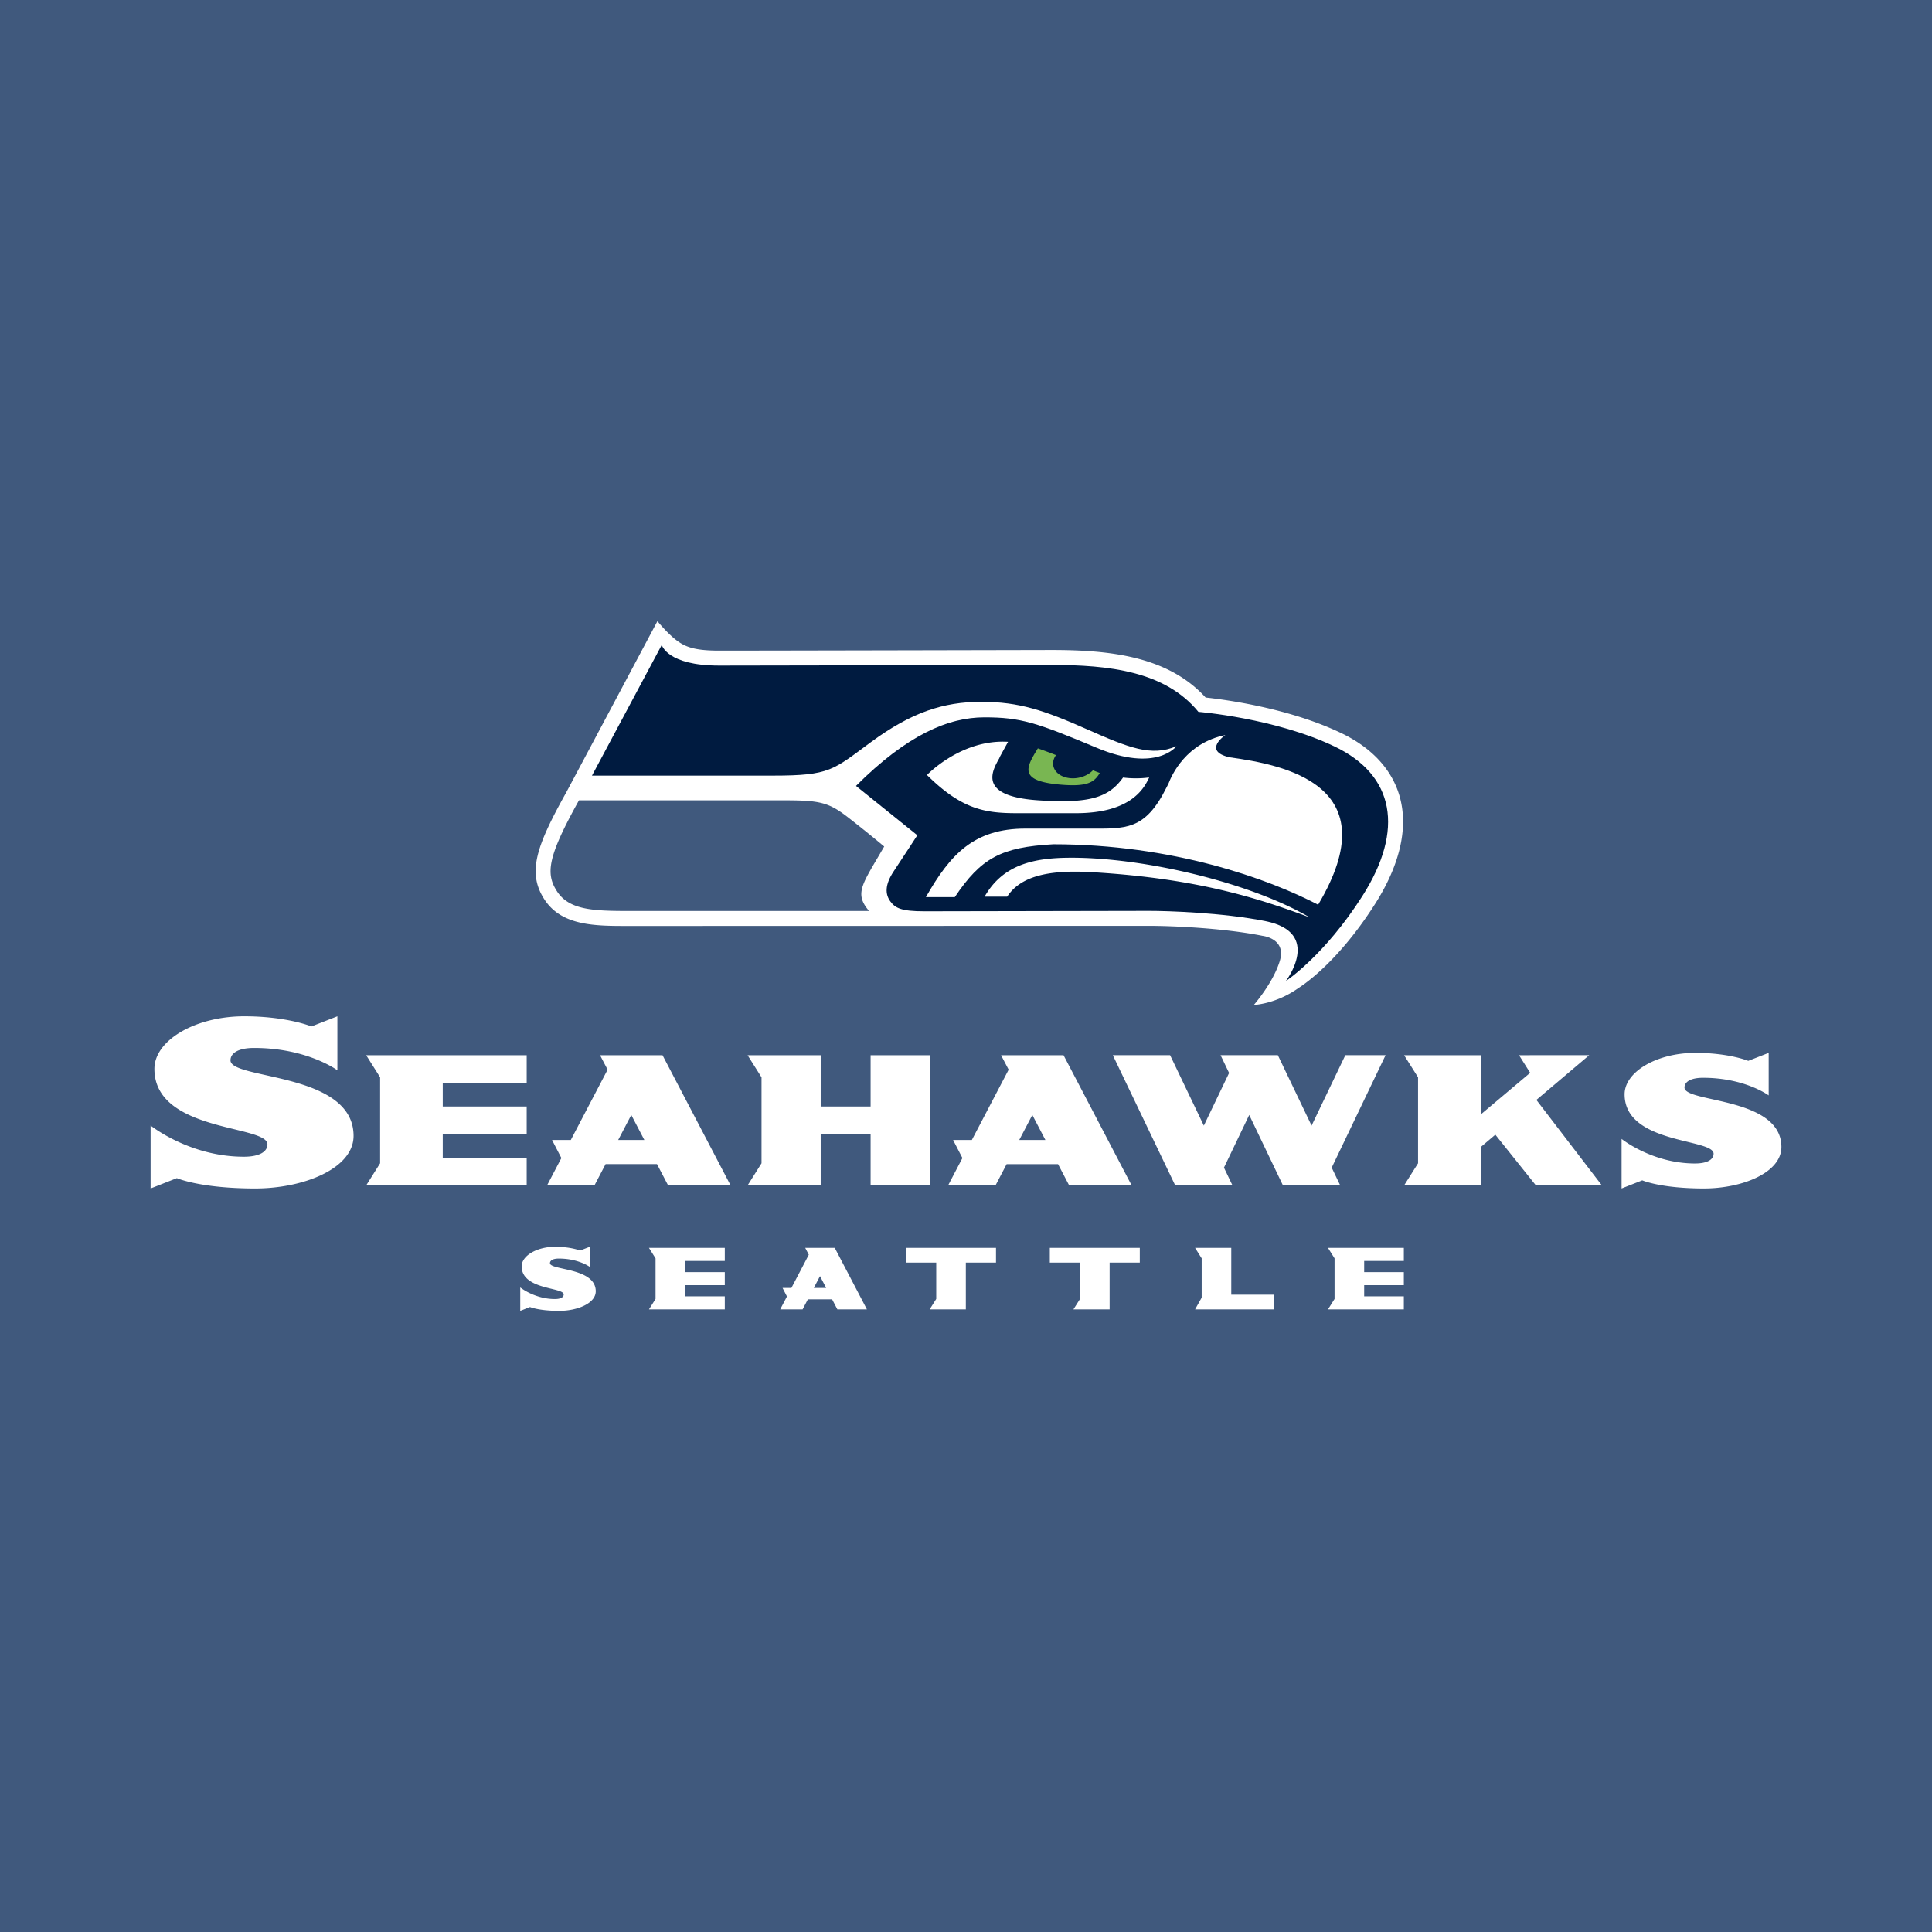 <svg xmlns="http://www.w3.org/2000/svg" width="2500" height="2500" viewBox="0 0 192.756 192.756"><g fill-rule="evenodd" clip-rule="evenodd"><path fill="#40597d" d="M0 0h192.756v192.756H0V0z"/><path d="M106.67 118.268h6.234l-6.793-12.988h-6.234l.756 1.441-3.67 7.014H95.09l.93 1.803-1.428 2.73h4.73l1.109-2.123h5.129l1.11 2.123zm-4.979-4.534l1.305-2.494 1.303 2.494h-2.608zm-76.225 4.84c-5.475 0-7.821-1.031-7.821-1.031l-2.62 1.031v-6.279s3.872 3.111 9.302 3.111c1.588 0 2.355-.52 2.355-1.234 0-1.953-11.276-1.193-11.276-7.529 0-2.842 4.062-5.248 8.963-5.248 4.275 0 6.703 1.012 6.703 1.012l2.589-1.012v5.389s-2.994-2.23-8.31-2.23c-1.588 0-2.354.52-2.354 1.236 0 1.953 12.278 1.156 12.278 7.537.001 3.251-4.965 5.247-9.809 5.247zm18.708-10.539v2.359h8.374v2.756h-8.374v2.359h8.374v2.758H36.534l1.39-2.207v-8.576l-1.39-2.205h16.014v2.756h-8.374zm48.59-2.756v12.988h-5.903v-5.117h-4.979v5.117h-7.294l1.39-2.207v-8.576l-1.39-2.205h7.294v5.115h4.979v-5.115h5.903zm77.244 13.295c-4.312 0-6.16-.811-6.16-.811l-2.062.811v-4.945s3.049 2.451 7.326 2.451c1.25 0 1.854-.41 1.854-.973 0-1.537-8.879-.939-8.879-5.928 0-2.238 3.199-4.133 7.059-4.133 3.365 0 5.277.797 5.277.797l2.039-.797v4.244s-2.359-1.758-6.545-1.758c-1.25 0-1.854.41-1.854.973 0 1.539 9.668.912 9.668 5.936-.001 2.561-3.911 4.133-7.723 4.133zm-103.35-.306h6.235l-6.792-12.988h-6.234l.753 1.441-3.669 7.014h-1.873l.93 1.803-1.428 2.73h4.729l1.11-2.123h5.129l1.11 2.123zm-4.98-4.534l1.305-2.494 1.304 2.494h-2.609zm71.187 2.76l.85 1.773H128l-3.365-7.027-2.52 5.254.85 1.773h-5.713l-6.225-12.99h5.715l3.365 7.027 2.52-5.254-.85-1.773h5.715l3.365 7.027 3.367-7.027h4.016l-5.375 11.217zm16.326-3.287l-1.461 1.238v3.822h-7.641l1.391-2.207v-8.576l-1.391-2.205h7.641v5.916l4.936-4.158-1.111-1.758 7.002-.002-5.27 4.463 6.533 8.527h-6.582l-4.047-5.06zM68.357 125.805v1.115h3.956v1.303h-3.956v1.113h3.956v1.303h-7.566l.657-1.043v-4.051l-.657-1.043h7.566v1.303h-3.956zm71.704 0v-1.303h-7.568l.656 1.043v4.051l-.656 1.043h7.568v-1.303h-3.957v-1.113h3.957v-1.303h-3.957v-1.115h3.957zm-57.039 3.832h-2.423l-.524 1.002H77.84l.674-1.289-.438-.852h.884l1.733-3.314-.355-.682h2.946l3.209 6.137h-2.947l-.524-1.002zm-.595-1.139l-.616-1.178-.617 1.178h1.233zm40.417.674v-4.67h-3.611l.658 1.043v3.922l-.658 1.172h7.896v-1.467h-4.285zm-63.406-.34c0-2.373-4.568-2.078-4.568-2.805 0-.266.286-.459.876-.459 1.978 0 3.092.828 3.092.828v-2.004l-.963.377s-.903-.377-2.494-.377c-1.823 0-3.334.896-3.334 1.953 0 2.357 4.194 2.074 4.194 2.801 0 .266-.285.461-.876.461-2.021 0-3.46-1.158-3.46-1.158v2.336l.974-.383s.873.383 2.911.383c1.801 0 3.648-.742 3.648-1.953zm54.279-4.33h-8.977v1.467h3.014v3.627l-.658 1.043h3.611v-4.67h3.01v-1.467zm-14.346 0h-8.975v1.467h3.012v3.627l-.657 1.043h3.61v-4.67h3.01v-1.467zM125.969 93.37c-3.943-.789-9.121-.998-11.309-.998l-52.041.011c-3.238 0-6.585 0-8.303-2.647-1.744-2.685-.796-5.327 2.143-10.614.219-.393 9.132-17.15 9.132-17.15s.911 1.131 1.828 1.851c.907.71 1.839 1.089 4.322 1.089 4.411 0 32.864-.062 33.155-.063 5.775 0 11.609.598 15.391 4.743 1.963.21 8.297 1.047 13.518 3.543 3.057 1.46 5.07 3.641 5.834 6.303a9.23 9.23 0 0 1 .344 2.531c0 2.526-.947 5.327-2.803 8.237-3.92 6.149-7.537 8.3-7.699 8.415-2.227 1.566-4.385 1.641-4.385 1.641s1.943-2.211 2.6-4.421c.654-2.21-1.727-2.471-1.727-2.471z" fill="#fff"/><path d="M133.162 74.482c-5.951-2.845-13.596-3.46-13.596-3.46-3.336-4.076-8.973-4.68-14.67-4.68 0 0-28.691.063-33.155.063-5.195 0-5.717-2.061-5.717-2.061l-6.963 13.04h18.085c5.691 0 5.977-.569 9.752-3.346 4.01-2.95 7.21-4.017 11-4.017 3.785 0 6.293.854 10.51 2.722 4.217 1.866 6.457 2.774 8.965 1.707 0 0-1.975 2.668-7.951.16-5.975-2.508-7.574-3.041-11.205-3.041-3.581 0-7.681 1.718-12.815 6.842l6.119 4.923s-1.416 2.187-2.348 3.583c-.93 1.396-.843 2.329-.348 3.011.498.683 1.123.992 3.388.992s20.417-.042 22.447-.042c1.766 0 7.289.164 11.602 1.026 5.725 1.145 2.031 5.973 2.031 5.973s3.834-2.524 7.629-8.474c4.232-6.637 3.189-12.074-2.76-14.921z" fill="#001b40"/><path d="M122.646 75.552c-2.707-.647-.393-2.215-.393-2.215-3.895.787-5.344 3.964-5.678 4.853-.062.121-.127.244-.193.375-2.154 4.336-4.096 4.104-7.775 4.104h-6.303c-5.104 0-7.481 2.53-9.928 6.838h2.883c2.634-3.923 4.625-4.981 9.833-5.275 11.91.007 21.402 3.424 26.418 6.034 7.138-11.98-3.451-13.965-8.864-14.714z" fill="#fff"/><path d="M100.482 89.46c1.332-2.013 4.041-2.696 8.406-2.446 10.775.624 16.969 2.723 21.781 4.516-5.934-3.475-16.51-5.979-23.861-5.955-3.594.011-6.73.639-8.574 3.885h2.248zM112.047 77.575c-1.404 1.958-3.254 2.628-8.5 2.269-6.102-.415-4.527-2.986-3.816-4.251 0 0-.016 0-.021-.002a367 367 0 0 1 .865-1.579c-4.677-.289-8.091 3.311-8.091 3.311 3.485 3.449 5.81 3.809 8.964 3.809h5.896c5.48 0 6.805-2.467 7.307-3.563a10.36 10.36 0 0 1-2.604.006z" fill="#fff"/><path d="M109.385 76.991l-.342-.139c-.537.565-1.465.895-2.363.779-1.182-.151-1.863-1.011-1.527-1.917.049-.133.119-.259.203-.377a49.204 49.204 0 0 0-1.809-.672c-1.215 1.964-1.926 3.266 2.289 3.622 2.625.224 3.338-.226 3.889-1.169-.114-.042-.223-.08-.34-.127z" fill="#79b652"/><path d="M88.217 84.456c-2.174 3.774-3.037 4.641-1.51 6.433H62.619c-3.553 0-5.862-.135-7.051-1.966-1.156-1.779-.917-3.476 2.196-9.075h20.482c3.526 0 4.432.202 6.345 1.687a136.42 136.42 0 0 1 3.626 2.921z" fill="#40597d"/></g></svg>